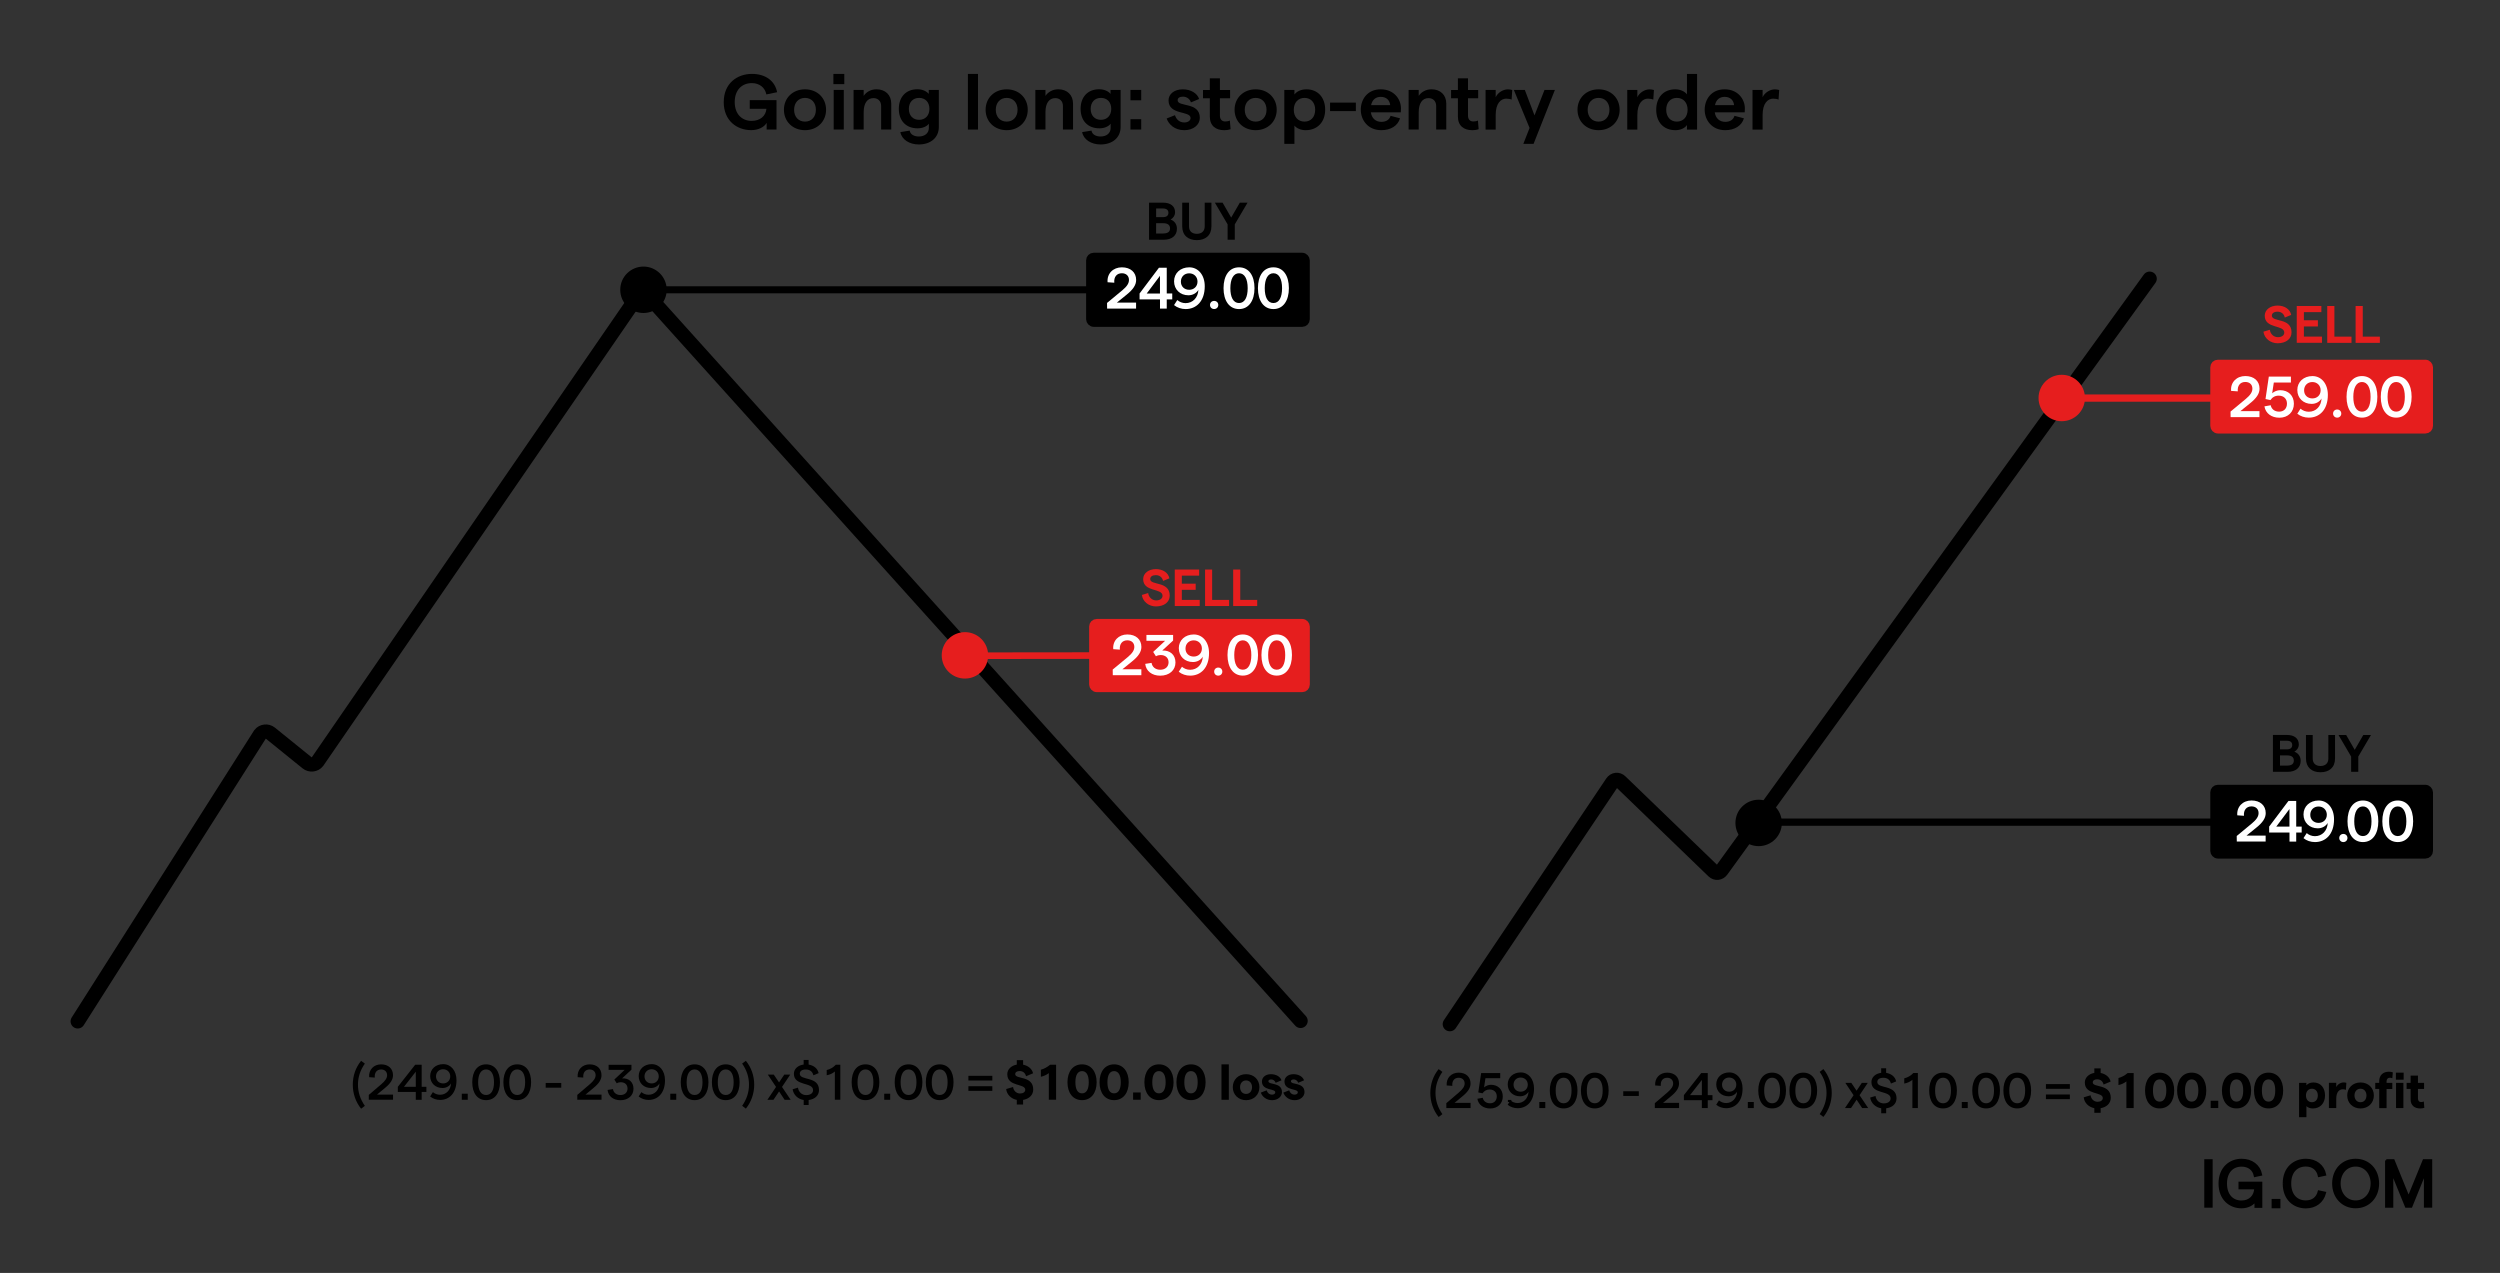 <?xml version="1.0" encoding="UTF-8"?>
<svg id="IG_LOGO" xmlns="http://www.w3.org/2000/svg" viewBox="0 0 700 356.42">
  <rect x="0" y="0" width="700" height="356.42" fill="#333333" stroke="none"/>
  <defs>
    <style>
      .cls-1, .cls-2 {
        fill: none;
      }

      .cls-3, .cls-4 {
        stroke-width: 2.26px;
      }

      .cls-3, .cls-5, .cls-2 {
        stroke: #000;
      }

      .cls-4, .cls-6 {
        stroke: #e61e1e;
      }

      .cls-4, .cls-6, .cls-7 {
        fill: #e61e1e;
      }

      .cls-8 {
        isolation: isolate;
      }

      .cls-6 {
        stroke-width: .75px;
      }

      .cls-5 {
        stroke-miterlimit: 10;
        stroke-width: .7px;
      }

      .cls-9 {
        fill: #fff;
      }

      .cls-2 {
        stroke-linecap: round;
        stroke-width: 4px;
      }
    </style>
  </defs>
  <g>
    <rect class="cls-5" x="617.55" y="324.93" width="1.64" height="12.87"/>
    <path class="cls-5" d="M621.54,331.38c0-4.39,2.96-6.58,6.11-6.58,2.81,0,4.89,1.58,5.4,4.07l-1.64.35c-.35-1.82-1.77-2.91-3.78-2.91-2.57,0-4.42,1.82-4.42,5.09s1.85,5.09,4.4,5.09c2.37,0,3.88-1.57,3.93-3.82h-4.41v-1.46h5.97v6.64h-1.5v-2.01c-.57,1.31-2.21,2.14-3.99,2.14-3.13,0-6.07-2.19-6.07-6.59"/>
    <rect class="cls-5" x="636.4" y="336.05" width="1.77" height="1.92"/>
    <path class="cls-5" d="M639.51,331.38c0-4.43,2.98-6.58,6.14-6.58,2.76,0,4.81,1.58,5.33,4.07l-1.64.35c-.4-1.85-1.75-2.94-3.73-2.94-2.57,0-4.42,1.8-4.42,5.09s1.85,5.09,4.42,5.09c1.96,0,3.25-1.03,3.7-2.8l1.64.35c-.63,2.43-2.6,3.99-5.32,3.99-3.18,0-6.12-2.16-6.12-6.6"/>
    <path class="cls-5" d="M653.35,331.38c0-3.83,2.62-6.58,6.23-6.58s6.22,2.76,6.22,6.58-2.62,6.59-6.22,6.59-6.23-2.76-6.23-6.59M664.13,331.38c0-2.94-1.91-5.09-4.55-5.09s-4.55,2.16-4.55,5.09,1.91,5.09,4.54,5.09,4.55-2.14,4.55-5.09"/>
    <polygon class="cls-5" points="668.16 324.92 670.15 324.92 674.41 335.39 678.68 324.92 680.67 324.92 680.67 337.8 679.04 337.8 679.04 328.11 675.11 337.81 673.73 337.81 669.77 328.11 669.77 337.81 668.17 337.81 668.17 324.92 668.16 324.92"/>
  </g>
  <rect x="422.21" y="307.98" width=".96" height=".58"/>
  <path class="cls-2" d="M601.9,78.04l-119.86,165.66c-.58.8-1.59.91-2.27.25l-26.06-25.15c-.7-.68-1.74-.55-2.31.3l-45.45,67.66"/>
  <g>
    <path d="M492.42,236.92c3.59,0,6.5-2.91,6.5-6.5s-2.91-6.5-6.5-6.5-6.5,2.91-6.5,6.5,2.91,6.5,6.5,6.5Z"/>
    <path d="M661.14,229.19h-169.22v2.03h169.22v-2.03Z"/>
    <g>
      <rect class="cls-3" x="620.01" y="220.87" width="60.1" height="18.4" rx=".99" ry=".99"/>
      <g class="cls-8">
        <rect class="cls-1" x="625.67" y="221.84" width="51.15" height="13.94"/>
        <path class="cls-9" d="M626.29,234.07l4.26-3.53c1.28-1.07,1.85-1.93,1.85-2.88,0-1.14-.78-1.87-1.98-1.87-1.43,0-2.26,1.04-2.11,2.63l-1.87-.13c-.21-2.4,1.54-4.16,3.98-4.16s3.98,1.41,3.98,3.53c0,1.37-.81,2.65-2.7,4.14l-2.67,2.16h5.35v1.67h-8.08l-.02-1.58Z"/>
        <path class="cls-9" d="M641.05,233.1h-5.69v-1.66l5.4-7.17h2.18v7.17h1.53v1.66h-1.53v2.55h-1.88v-2.55ZM641.05,231.44v-4.92l-3.69,4.92h3.69Z"/>
        <path class="cls-9" d="M644.98,228.04c0-2.28,1.77-3.9,4.24-3.9s4.31,2.11,4.31,5.27c0,4.21-2.37,6.37-5.33,6.37-1.19,0-2.34-.37-3.23-1.1l.91-1.41c.62.54,1.43.86,2.31.86,2.01,0,3.48-1.54,3.57-3.71-.54.93-1.59,1.51-2.78,1.51-2.32,0-4-1.62-4-3.88ZM646.88,228.13c-.02,1.33.96,2.28,2.31,2.28s2.32-.94,2.32-2.28-.98-2.31-2.32-2.31-2.31.96-2.31,2.31Z"/>
        <path class="cls-9" d="M654.99,234.64c0-.65.49-1.14,1.15-1.14s1.15.49,1.15,1.14-.49,1.14-1.15,1.14-1.15-.49-1.15-1.14Z"/>
        <path class="cls-9" d="M657.3,229.96c0-3.49,1.58-5.82,4.32-5.82s4.31,2.32,4.31,5.82-1.59,5.82-4.31,5.82-4.32-2.32-4.32-5.82ZM664.02,229.96c0-2.54-.85-4.16-2.41-4.16s-2.42,1.62-2.42,4.16.83,4.14,2.42,4.14,2.41-1.61,2.41-4.14Z"/>
        <path class="cls-9" d="M667.05,229.96c0-3.49,1.58-5.82,4.32-5.82s4.31,2.32,4.31,5.82-1.59,5.82-4.31,5.82-4.32-2.32-4.32-5.82ZM673.78,229.96c0-2.54-.85-4.16-2.41-4.16s-2.42,1.62-2.42,4.16.83,4.14,2.42,4.14,2.41-1.61,2.41-4.14Z"/>
      </g>
      <g class="cls-8">
        <rect class="cls-1" x="635.45" y="203.58" width="29.22" height="13"/>
        <path d="M636.42,205.79h4.01c1.9,0,3.24.94,3.24,2.65,0,.97-.62,1.71-1.25,2.03.97.37,1.77,1.19,1.77,2.57,0,1.93-1.45,3.07-3.61,3.07h-4.16v-10.32ZM640.3,209.82c1.02,0,1.52-.44,1.52-1.21s-.5-1.21-1.55-1.21h-1.87v2.42h1.9ZM640.37,214.37c1.3,0,1.9-.49,1.9-1.42s-.6-1.44-1.9-1.44h-1.97v2.86h1.97Z"/>
        <path d="M645.67,212.37v-6.57h1.89v6.59c0,1.4.9,2.09,2.18,2.09s2.2-.69,2.2-2.09v-6.59h1.87v6.57c0,2.54-1.65,3.86-4.07,3.86s-4.07-1.33-4.07-3.86Z"/>
        <path d="M658.32,211.84l-3.54-6.04h2.15l2.39,4.16,2.4-4.16h2.15l-3.55,6.04v4.27h-2v-4.27Z"/>
      </g>
    </g>
  </g>
  <g>
    <path class="cls-7" d="M630.91,110.45h-58.09v2.03h58.09v-2.03Z"/>
    <g>
      <path class="cls-7" d="M577.29,117.94c3.59,0,6.5-2.91,6.5-6.5s-2.91-6.5-6.5-6.5-6.5,2.91-6.5,6.5,2.91,6.5,6.5,6.5Z"/>
      <rect class="cls-4" x="620.01" y="101.85" width="60.1" height="18.4" rx=".99" ry=".99"/>
      <g class="cls-8">
        <rect class="cls-1" x="623.94" y="102.99" width="54.51" height="14.36"/>
        <path class="cls-9" d="M624.56,115.23l4.26-3.53c1.28-1.07,1.85-1.93,1.85-2.88,0-1.14-.78-1.87-1.98-1.87-1.43,0-2.26,1.04-2.11,2.63l-1.87-.13c-.21-2.4,1.54-4.16,3.98-4.16s3.98,1.41,3.98,3.53c0,1.37-.81,2.65-2.7,4.14l-2.67,2.16h5.35v1.67h-8.08l-.02-1.58Z"/>
        <path class="cls-9" d="M634.05,113.78l1.75-.31c.21,1.09,1.11,1.79,2.36,1.79,1.33,0,2.19-.89,2.19-2.24s-.89-2.24-2.34-2.24c-.97,0-1.75.44-2.29,1.24l-1.38-.29.93-6.29h6.19v1.66h-4.79l-.46,3.01c.55-.5,1.43-.86,2.23-.86,2.29,0,3.85,1.51,3.85,3.79s-1.61,3.92-4.06,3.92c-2.23,0-3.87-1.24-4.18-3.15Z"/>
        <path class="cls-9" d="M643.25,109.2c0-2.27,1.77-3.9,4.24-3.9s4.31,2.11,4.31,5.27c0,4.21-2.37,6.37-5.33,6.37-1.19,0-2.34-.37-3.23-1.1l.91-1.41c.62.54,1.43.86,2.31.86,2.01,0,3.48-1.54,3.57-3.71-.54.93-1.59,1.51-2.78,1.51-2.32,0-4-1.62-4-3.88ZM645.15,109.28c-.02,1.33.96,2.28,2.31,2.28s2.32-.94,2.32-2.28-.98-2.31-2.32-2.31-2.31.96-2.31,2.31Z"/>
        <path class="cls-9" d="M653.26,115.8c0-.65.49-1.14,1.15-1.14s1.15.49,1.15,1.14-.49,1.14-1.15,1.14-1.15-.49-1.15-1.14Z"/>
        <path class="cls-9" d="M657.03,111.12c0-3.49,1.58-5.82,4.32-5.82s4.31,2.32,4.31,5.82-1.59,5.82-4.31,5.82-4.32-2.32-4.32-5.82ZM663.76,111.12c0-2.54-.85-4.16-2.41-4.16s-2.42,1.62-2.42,4.16.83,4.14,2.42,4.14,2.41-1.61,2.41-4.14Z"/>
        <path class="cls-9" d="M666.62,111.12c0-3.49,1.58-5.82,4.32-5.82s4.31,2.32,4.31,5.82-1.59,5.82-4.31,5.82-4.32-2.32-4.32-5.82ZM673.35,111.12c0-2.54-.85-4.16-2.41-4.16s-2.42,1.62-2.42,4.16.83,4.14,2.42,4.14,2.41-1.61,2.41-4.14Z"/>
      </g>
      <g class="cls-8">
        <rect class="cls-1" x="633.39" y="83.46" width="33.35" height="12.8"/>
        <path class="cls-7" d="M633.77,92.87l1.78-.54c.16,1.24,1.12,2.08,2.27,2.08,1.08,0,1.78-.52,1.78-1.3,0-2.23-5.47-.97-5.47-4.72,0-1.65,1.55-2.83,3.58-2.83s3.51,1.05,3.83,2.61l-1.8.74c-.21-1-.96-1.64-2.03-1.64-.99,0-1.59.43-1.59,1.12,0,1.87,5.51.49,5.51,4.67,0,1.83-1.56,3.05-3.89,3.05-2.03,0-3.73-1.37-3.98-3.24Z"/>
        <path class="cls-7" d="M643.08,85.68h6.9v1.72h-4.89v2.27h3.92v1.74h-3.92v2.84h5.06v1.74h-7.06v-10.32Z"/>
        <path class="cls-7" d="M651.63,85.68h2v8.58h4.79v1.74h-6.79v-10.32Z"/>
        <path class="cls-7" d="M659.57,85.68h2v8.58h4.79v1.74h-6.79v-10.32Z"/>
      </g>
    </g>
  </g>
  <g>
    <rect class="cls-1" x="400.11" y="298.36" width="280" height="12.55"/>
    <path d="M400.49,306.03c0-2.48.81-4.83,2.33-6.68l1.05.78c-1.29,1.84-1.93,3.8-1.93,5.9s.64,4.08,1.93,5.93l-1.05.8c-1.51-1.88-2.33-4.23-2.33-6.72Z"/>
    <path d="M404.96,308.9l3.56-3.04c1.09-.94,1.58-1.7,1.58-2.48,0-.98-.66-1.61-1.68-1.61-1.21,0-1.91.9-1.77,2.27l-1.58-.11c-.17-2.07,1.29-3.59,3.35-3.59s3.33,1.22,3.33,3.04c0,1.21-.69,2.3-2.25,3.57l-2.24,1.86h4.5v1.44h-6.79v-1.36Z"/>
    <path d="M413.67,307.65l1.5-.27c.18.94.97,1.54,2.04,1.54,1.15,0,1.89-.77,1.89-1.93s-.77-1.93-2.02-1.93c-.84,0-1.51.38-1.97,1.07l-1.19-.25.8-5.42h5.34v1.43h-4.13l-.39,2.59c.48-.43,1.22-.74,1.92-.74,1.98,0,3.32,1.3,3.32,3.26s-1.39,3.38-3.52,3.38c-1.9,0-3.32-1.06-3.59-2.72Z"/>
    <path d="M422.16,303.63c0-1.96,1.53-3.35,3.66-3.35s3.71,1.81,3.71,4.52c0,3.64-2.06,5.5-4.59,5.5-1.02,0-2.03-.34-2.79-.97l.77-1.22c.53.46,1.25.74,2,.74,1.72,0,2.98-1.33,3.07-3.18-.45.8-1.36,1.29-2.38,1.29-2.02,0-3.45-1.4-3.45-3.35ZM423.79,303.7c0,1.15.83,1.98,1.99,1.98s2-.83,2-1.98-.84-1.99-2-1.99-1.98.84-1.99,1.99Z"/>
    <path d="M432.68,308.56v1.7h-1.67v-1.7h1.67Z"/>
    <path d="M433.94,305.35c0-3.01,1.4-5.01,3.88-5.01s3.88,2,3.88,5.01-1.41,5.01-3.88,5.01-3.88-2-3.88-5.01ZM440.03,305.35c0-2.21-.77-3.59-2.21-3.59s-2.23,1.37-2.23,3.59.77,3.57,2.23,3.57,2.21-1.36,2.21-3.57Z"/>
    <path d="M442.66,305.35c0-3.01,1.4-5.01,3.88-5.01s3.88,2,3.88,5.01-1.41,5.01-3.88,5.01-3.88-2-3.88-5.01ZM448.75,305.35c0-2.21-.77-3.59-2.21-3.59s-2.23,1.37-2.23,3.59.77,3.57,2.23,3.57,2.21-1.36,2.21-3.57Z"/>
    <path d="M454.51,305.55h4.36v1.32h-4.36v-1.32Z"/>
    <path d="M463.34,308.9l3.56-3.04c1.09-.94,1.58-1.7,1.58-2.48,0-.98-.66-1.61-1.68-1.61-1.21,0-1.91.9-1.77,2.27l-1.58-.11c-.17-2.07,1.29-3.59,3.35-3.59s3.33,1.22,3.33,3.04c0,1.21-.69,2.3-2.25,3.57l-2.24,1.86h4.5v1.44h-6.79v-1.36Z"/>
    <path d="M476.52,308.06h-5.03v-1.43l4.86-6.18h1.82v6.18h1.32v1.43h-1.32v2.2h-1.65v-2.2ZM476.52,306.63v-4.24l-3.31,4.24h3.31Z"/>
    <path d="M480.55,303.63c0-1.96,1.53-3.35,3.66-3.35s3.71,1.81,3.71,4.52c0,3.64-2.06,5.5-4.59,5.5-1.02,0-2.03-.34-2.79-.97l.77-1.22c.53.46,1.25.74,2,.74,1.72,0,2.98-1.33,3.07-3.18-.45.8-1.36,1.29-2.38,1.29-2.02,0-3.45-1.4-3.45-3.35ZM482.17,303.7c0,1.15.83,1.98,1.99,1.98s2-.83,2-1.98-.84-1.99-2-1.99-1.98.84-1.99,1.99Z"/>
    <path d="M491.06,308.56v1.7h-1.67v-1.7h1.67Z"/>
    <path d="M492.32,305.35c0-3.01,1.4-5.01,3.88-5.01s3.88,2,3.88,5.01-1.41,5.01-3.88,5.01-3.88-2-3.88-5.01ZM498.41,305.35c0-2.21-.77-3.59-2.21-3.59s-2.23,1.37-2.23,3.59.77,3.57,2.23,3.57,2.21-1.36,2.21-3.57Z"/>
    <path d="M501.04,305.35c0-3.01,1.4-5.01,3.88-5.01s3.88,2,3.88,5.01-1.41,5.01-3.88,5.01-3.88-2-3.88-5.01ZM507.14,305.35c0-2.21-.77-3.59-2.21-3.59s-2.23,1.37-2.23,3.59.77,3.57,2.23,3.57,2.21-1.36,2.21-3.57Z"/>
    <path d="M509.51,311.95c1.27-1.85,1.92-3.8,1.92-5.93s-.64-4.06-1.92-5.9l1.04-.78c1.51,1.85,2.34,4.2,2.34,6.68s-.83,4.85-2.34,6.72l-1.04-.8Z"/>
    <path d="M521.4,310.26l-1.55-2.34-1.57,2.34h-1.7l2.42-3.6-2.31-3.46h1.67l1.48,2.2,1.47-2.2h1.67l-2.31,3.46,2.42,3.6h-1.7Z"/>
    <path d="M528.13,310.33v1.39h-1.39v-1.4c-1.6-.25-2.84-1.41-3.1-3l1.5-.46c.17,1.26,1.13,2.09,2.31,2.09s1.92-.55,1.92-1.39c0-2.33-5.37-1.05-5.37-4.58,0-1.37,1.13-2.38,2.73-2.59v-1.28h1.39v1.29c1.47.24,2.56,1.13,2.8,2.4l-1.47.6c-.2-1-.97-1.62-2.09-1.62s-1.71.45-1.71,1.2c0,1.98,5.38.6,5.38,4.55,0,1.51-1.13,2.58-2.91,2.8Z"/>
    <path d="M535.47,302.34c-.67.57-1.39.88-2.28,1.06v-1.47c.94-.21,1.85-.73,2.55-1.49h1.26v9.81h-1.53v-7.91Z"/>
    <path d="M540.17,305.35c0-3.01,1.4-5.01,3.88-5.01s3.88,2,3.88,5.01-1.41,5.01-3.88,5.01-3.88-2-3.88-5.01ZM546.27,305.35c0-2.21-.77-3.59-2.21-3.59s-2.23,1.37-2.23,3.59.77,3.57,2.23,3.57,2.21-1.36,2.21-3.57Z"/>
    <path d="M550.97,308.56v1.7h-1.67v-1.7h1.67Z"/>
    <path d="M552.23,305.35c0-3.01,1.4-5.01,3.88-5.01s3.88,2,3.88,5.01-1.41,5.01-3.88,5.01-3.88-2-3.88-5.01ZM558.32,305.35c0-2.21-.77-3.59-2.21-3.59s-2.23,1.37-2.23,3.59.77,3.57,2.23,3.57,2.21-1.36,2.21-3.57Z"/>
    <path d="M560.95,305.35c0-3.01,1.4-5.01,3.88-5.01s3.88,2,3.88,5.01-1.41,5.01-3.88,5.01-3.88-2-3.88-5.01ZM567.04,305.35c0-2.21-.77-3.59-2.21-3.59s-2.23,1.37-2.23,3.59.77,3.57,2.23,3.57,2.21-1.36,2.21-3.57Z"/>
    <path d="M572.86,303.55h6.7v1.32h-6.7v-1.32ZM572.86,306.46h6.7v1.3h-6.7v-1.3Z"/>
    <path d="M588.18,310.3v1.29h-1.77v-1.3c-1.58-.31-2.82-1.5-2.97-3.04l1.93-.57c.13,1.09.98,1.82,1.95,1.82.88,0,1.46-.42,1.46-1.04,0-1.85-5.03-.76-5.03-4.36,0-1.39,1.13-2.42,2.66-2.69v-1.25h1.77v1.27c1.43.28,2.51,1.18,2.79,2.41l-1.97.83c-.2-.88-.85-1.46-1.78-1.46-.77,0-1.25.32-1.25.87,0,1.55,5.04.31,5.04,4.31,0,1.51-1.11,2.61-2.83,2.9Z"/>
    <path d="M595.38,302.81c-.67.49-1.37.84-2.21,1.01v-1.98c.88-.21,1.85-.76,2.58-1.39h1.68v9.81h-2.04v-7.45Z"/>
    <path d="M600.61,305.35c0-3.03,1.57-5.01,4.08-5.01s4.09,1.99,4.09,5.01-1.57,5.01-4.09,5.01-4.08-1.99-4.08-5.01ZM606.57,305.35c0-1.99-.66-3.12-1.88-3.12s-1.86,1.13-1.86,3.12.64,3.11,1.86,3.11,1.88-1.12,1.88-3.11Z"/>
    <path d="M609.59,305.35c0-3.03,1.57-5.01,4.08-5.01s4.09,1.99,4.09,5.01-1.57,5.01-4.09,5.01-4.08-1.99-4.08-5.01ZM615.54,305.35c0-1.99-.66-3.12-1.88-3.12s-1.86,1.13-1.86,3.12.64,3.11,1.86,3.11,1.88-1.12,1.88-3.11Z"/>
    <path d="M621.11,308.21v2.04h-2.12v-2.04h2.12Z"/>
    <path d="M622.14,305.35c0-3.03,1.57-5.01,4.08-5.01s4.09,1.99,4.09,5.01-1.57,5.01-4.09,5.01-4.08-1.99-4.08-5.01ZM628.1,305.35c0-1.99-.66-3.12-1.88-3.12s-1.86,1.13-1.86,3.12.64,3.11,1.86,3.11,1.88-1.12,1.88-3.11Z"/>
    <path d="M631.12,305.35c0-3.03,1.57-5.01,4.08-5.01s4.09,1.99,4.09,5.01-1.57,5.01-4.09,5.01-4.08-1.99-4.08-5.01ZM637.07,305.35c0-1.99-.66-3.12-1.88-3.12s-1.86,1.13-1.86,3.12.64,3.11,1.86,3.11,1.88-1.12,1.88-3.11Z"/>
    <path d="M643.73,303.2h2.06v.7c.39-.49,1.08-.81,1.98-.81,1.96,0,3.24,1.43,3.24,3.64s-1.39,3.64-3.4,3.64c-.77,0-1.43-.24-1.81-.66v3.1h-2.06v-9.61ZM648.99,306.73c0-1.13-.66-1.89-1.65-1.89s-1.67.76-1.67,1.89.67,1.89,1.67,1.89,1.65-.76,1.65-1.89Z"/>
    <path d="M655.96,305c-.92,0-1.81.7-1.81,2.7v2.55h-2.06v-7.06h2.06v1.22c.32-.76,1.23-1.33,2.07-1.33.24,0,.56.04.76.11l-.13,1.97c-.24-.11-.57-.17-.9-.17Z"/>
    <path d="M657.22,306.73c0-2.1,1.54-3.64,3.73-3.64s3.73,1.54,3.73,3.64-1.57,3.64-3.73,3.64-3.73-1.54-3.73-3.64ZM662.61,306.73c0-1.12-.67-1.89-1.67-1.89s-1.68.77-1.68,1.89.67,1.89,1.68,1.89,1.67-.77,1.67-1.89Z"/>
    <path d="M666.18,304.91h-1.11v-1.71h1.11v-.49c0-1.7,1.15-2.63,2.69-2.63.41,0,.78.06,1.12.18l-.14,1.65c-.25-.1-.48-.15-.7-.15-.56,0-.91.38-.91,1v.45h1.61v1.71h-1.61v5.35h-2.06v-5.35Z"/>
    <path d="M673.02,300.34v1.97h-2.17v-1.97h2.17ZM670.89,303.2h2.06v7.06h-2.06v-7.06Z"/>
    <path d="M677.66,310.37c-1.53,0-2.69-.81-2.69-2.52v-2.94h-1.12v-1.71h1.12v-2.04h2.06v2.04h1.71v1.71h-1.71v2.67c0,.63.34,1,.84,1,.25,0,.56-.04.8-.17l.14,1.78c-.34.11-.73.18-1.15.18Z"/>
  </g>
  <g>
    <path d="M340.23,80.16h-160v1.97h160v-1.97Z"/>
    <path d="M186.67,81.14c0,3.69-3.01,6.5-6.5,6.5s-6.5-2.81-6.5-6.5,3.01-6.5,6.5-6.5,6.5,2.81,6.5,6.5Z"/>
    <g>
      <rect class="cls-3" x="305.24" y="71.9" width="60.37" height="18.49" rx=".99" ry=".99"/>
      <g class="cls-8">
        <rect class="cls-1" x="309.35" y="72.53" width="53.28" height="14"/>
        <path class="cls-9" d="M309.97,84.82l4.28-3.54c1.29-1.08,1.86-1.94,1.86-2.89,0-1.14-.78-1.88-1.99-1.88-1.44,0-2.27,1.04-2.12,2.65l-1.88-.13c-.21-2.42,1.55-4.18,4-4.18s4,1.42,4,3.54c0,1.37-.82,2.66-2.71,4.16l-2.68,2.17h5.37v1.68h-8.11l-.02-1.58Z"/>
        <path class="cls-9" d="M324.79,83.84h-5.71v-1.67l5.42-7.2h2.19v7.2h1.54v1.67h-1.54v2.56h-1.89v-2.56ZM324.79,82.18v-4.95l-3.71,4.95h3.71Z"/>
        <path class="cls-9" d="M328.74,78.77c0-2.29,1.78-3.92,4.26-3.92s4.33,2.12,4.33,5.29c0,4.23-2.38,6.4-5.35,6.4-1.19,0-2.35-.38-3.25-1.11l.91-1.42c.62.54,1.44.87,2.32.87,2.02,0,3.49-1.55,3.59-3.72-.54.93-1.6,1.52-2.79,1.52-2.33,0-4.02-1.63-4.02-3.9ZM330.65,78.85c-.02,1.34.96,2.29,2.32,2.29s2.33-.95,2.33-2.29-.98-2.32-2.33-2.32-2.32.96-2.32,2.32Z"/>
        <path class="cls-9" d="M338.8,85.39c0-.65.49-1.14,1.16-1.14s1.16.49,1.16,1.14-.49,1.14-1.16,1.14-1.16-.49-1.16-1.14Z"/>
        <path class="cls-9" d="M342.59,80.69c0-3.51,1.58-5.84,4.34-5.84s4.33,2.33,4.33,5.84-1.6,5.85-4.33,5.85-4.34-2.33-4.34-5.85ZM349.35,80.69c0-2.55-.85-4.18-2.42-4.18s-2.43,1.63-2.43,4.18.83,4.16,2.43,4.16,2.42-1.62,2.42-4.16Z"/>
        <path class="cls-9" d="M352.22,80.69c0-3.51,1.58-5.84,4.34-5.84s4.33,2.33,4.33,5.84-1.6,5.85-4.33,5.85-4.34-2.33-4.34-5.85ZM358.98,80.69c0-2.55-.85-4.18-2.42-4.18s-2.43,1.63-2.43,4.18.83,4.16,2.43,4.16,2.42-1.62,2.42-4.16Z"/>
      </g>
      <g class="cls-8">
        <rect class="cls-1" x="320.75" y="54.53" width="29.35" height="13.06"/>
        <path d="M321.73,56.75h4.03c1.91,0,3.26.95,3.26,2.67,0,.98-.62,1.72-1.26,2.04.98.37,1.78,1.2,1.78,2.58,0,1.94-1.45,3.08-3.63,3.08h-4.18v-10.37ZM325.63,60.8c1.02,0,1.53-.45,1.53-1.21s-.5-1.22-1.56-1.22h-1.88v2.43h1.91ZM325.7,65.37c1.3,0,1.91-.49,1.91-1.42s-.61-1.45-1.91-1.45h-1.99v2.88h1.99Z"/>
        <path d="M331.02,63.36v-6.61h1.9v6.62c0,1.41.9,2.1,2.19,2.1s2.21-.7,2.21-2.1v-6.62h1.88v6.61c0,2.55-1.66,3.88-4.09,3.88s-4.09-1.33-4.09-3.88Z"/>
        <path d="M343.73,62.82l-3.56-6.07h2.16l2.4,4.18,2.42-4.18h2.16l-3.57,6.07v4.3h-2.01v-4.3Z"/>
      </g>
    </g>
  </g>
  <g>
    <path d="M98.78,303.71c0-2.48.81-4.83,2.33-6.68l1.05.78c-1.29,1.84-1.93,3.8-1.93,5.9s.64,4.08,1.93,5.93l-1.05.8c-1.51-1.88-2.33-4.23-2.33-6.72Z"/>
    <path d="M103.25,306.58l3.56-3.04c1.09-.94,1.58-1.7,1.58-2.48,0-.98-.66-1.61-1.68-1.61-1.21,0-1.91.9-1.77,2.27l-1.58-.11c-.17-2.07,1.29-3.59,3.35-3.59s3.33,1.22,3.33,3.04c0,1.21-.69,2.3-2.25,3.57l-2.24,1.86h4.5v1.44h-6.79v-1.36Z"/>
    <path d="M116.42,305.74h-5.03v-1.43l4.86-6.18h1.82v6.18h1.32v1.43h-1.32v2.2h-1.65v-2.2ZM116.42,304.31v-4.24l-3.31,4.24h3.31Z"/>
    <path d="M120.45,301.31c0-1.96,1.53-3.35,3.66-3.35s3.71,1.81,3.71,4.52c0,3.64-2.06,5.5-4.59,5.5-1.02,0-2.03-.34-2.79-.97l.77-1.22c.53.46,1.25.74,2,.74,1.72,0,2.98-1.33,3.07-3.18-.45.8-1.36,1.29-2.38,1.29-2.02,0-3.45-1.4-3.45-3.35ZM122.08,301.38c0,1.15.83,1.98,1.99,1.98s2-.83,2-1.98-.84-1.99-2-1.99-1.98.84-1.99,1.99Z"/>
    <path d="M130.97,306.24v1.7h-1.67v-1.7h1.67Z"/>
    <path d="M132.23,303.03c0-3.01,1.4-5.01,3.88-5.01s3.88,2,3.88,5.01-1.41,5.01-3.88,5.01-3.88-2-3.88-5.01ZM138.32,303.03c0-2.21-.77-3.59-2.21-3.59s-2.23,1.37-2.23,3.59.77,3.57,2.23,3.57,2.21-1.36,2.21-3.57Z"/>
    <path d="M140.95,303.03c0-3.01,1.4-5.01,3.88-5.01s3.88,2,3.88,5.01-1.41,5.01-3.88,5.01-3.88-2-3.88-5.01ZM147.04,303.03c0-2.21-.77-3.59-2.21-3.59s-2.23,1.37-2.23,3.59.77,3.57,2.23,3.57,2.21-1.36,2.21-3.57Z"/>
    <path d="M152.79,303.23h4.36v1.32h-4.36v-1.32Z"/>
    <path d="M161.63,306.58l3.56-3.04c1.09-.94,1.58-1.7,1.58-2.48,0-.98-.66-1.61-1.68-1.61-1.21,0-1.91.9-1.77,2.27l-1.58-.11c-.17-2.07,1.29-3.59,3.35-3.59s3.33,1.22,3.33,3.04c0,1.21-.69,2.3-2.25,3.57l-2.24,1.86h4.5v1.44h-6.79v-1.36Z"/>
    <path d="M170.12,305.18l1.51-.24c.14,1.01.97,1.67,2.09,1.67,1.19,0,1.99-.71,1.99-1.81s-.74-1.78-1.93-1.78c-.35,0-.77.1-1.09.31l-.67-1.06,2.87-2.7h-4.48v-1.43h6.4v1.36l-2.62,2.44c1.88-.11,3.19,1.04,3.19,2.91s-1.46,3.21-3.66,3.21c-1.99,0-3.42-1.13-3.6-2.87Z"/>
    <path d="M178.83,301.31c0-1.96,1.53-3.35,3.66-3.35s3.71,1.81,3.71,4.52c0,3.64-2.06,5.5-4.59,5.5-1.02,0-2.03-.34-2.79-.97l.77-1.22c.53.46,1.25.74,2,.74,1.72,0,2.98-1.33,3.07-3.18-.45.8-1.36,1.29-2.38,1.29-2.02,0-3.45-1.4-3.45-3.35ZM180.46,301.38c0,1.15.83,1.98,1.99,1.98s2-.83,2-1.98-.84-1.99-2-1.99-1.98.84-1.99,1.99Z"/>
    <path d="M189.35,306.24v1.7h-1.67v-1.7h1.67Z"/>
    <path d="M190.61,303.03c0-3.01,1.4-5.01,3.88-5.01s3.88,2,3.88,5.01-1.41,5.01-3.88,5.01-3.88-2-3.88-5.01ZM196.7,303.03c0-2.21-.77-3.59-2.21-3.59s-2.23,1.37-2.23,3.59.77,3.57,2.23,3.57,2.21-1.36,2.21-3.57Z"/>
    <path d="M199.33,303.03c0-3.01,1.4-5.01,3.88-5.01s3.88,2,3.88,5.01-1.41,5.01-3.88,5.01-3.88-2-3.88-5.01ZM205.42,303.03c0-2.21-.77-3.59-2.21-3.59s-2.23,1.37-2.23,3.59.77,3.57,2.23,3.57,2.21-1.36,2.21-3.57Z"/>
    <path d="M207.8,309.63c1.27-1.85,1.92-3.8,1.92-5.93s-.64-4.06-1.92-5.9l1.04-.78c1.51,1.85,2.34,4.2,2.34,6.68s-.83,4.85-2.34,6.72l-1.04-.8Z"/>
    <path d="M219.69,307.94l-1.55-2.34-1.57,2.34h-1.7l2.42-3.6-2.31-3.46h1.67l1.48,2.2,1.47-2.2h1.67l-2.31,3.46,2.42,3.6h-1.7Z"/>
    <path d="M226.42,308.01v1.39h-1.39v-1.4c-1.6-.25-2.84-1.41-3.1-3l1.5-.46c.17,1.26,1.13,2.09,2.31,2.09s1.92-.55,1.92-1.39c0-2.33-5.37-1.05-5.37-4.58,0-1.37,1.13-2.38,2.73-2.59v-1.28h1.39v1.29c1.47.24,2.56,1.13,2.8,2.4l-1.47.6c-.2-1-.97-1.62-2.09-1.62s-1.71.45-1.71,1.2c0,1.98,5.38.6,5.38,4.55,0,1.51-1.13,2.58-2.91,2.8Z"/>
    <path d="M233.76,300.02c-.67.57-1.39.88-2.28,1.06v-1.47c.94-.21,1.85-.73,2.55-1.49h1.26v9.81h-1.53v-7.91Z"/>
    <path d="M238.46,303.03c0-3.01,1.4-5.01,3.88-5.01s3.88,2,3.88,5.01-1.41,5.01-3.88,5.01-3.88-2-3.88-5.01ZM244.55,303.03c0-2.21-.77-3.59-2.21-3.59s-2.23,1.37-2.23,3.59.77,3.57,2.23,3.57,2.21-1.36,2.21-3.57Z"/>
    <path d="M249.25,306.24v1.7h-1.67v-1.7h1.67Z"/>
    <path d="M250.51,303.03c0-3.01,1.4-5.01,3.88-5.01s3.88,2,3.88,5.01-1.41,5.01-3.88,5.01-3.88-2-3.88-5.01ZM256.61,303.03c0-2.21-.77-3.59-2.21-3.59s-2.23,1.37-2.23,3.59.77,3.57,2.23,3.57,2.21-1.36,2.21-3.57Z"/>
    <path d="M259.23,303.03c0-3.01,1.4-5.01,3.88-5.01s3.88,2,3.88,5.01-1.41,5.01-3.88,5.01-3.88-2-3.88-5.01ZM265.33,303.03c0-2.21-.77-3.59-2.21-3.59s-2.23,1.37-2.23,3.59.77,3.57,2.23,3.57,2.21-1.36,2.21-3.57Z"/>
    <path d="M271.15,301.23h6.7v1.32h-6.7v-1.32ZM271.15,304.14h6.7v1.3h-6.7v-1.3Z"/>
    <path d="M286.47,307.98v1.29h-1.77v-1.3c-1.58-.31-2.82-1.5-2.97-3.04l1.93-.57c.13,1.09.98,1.82,1.95,1.82.88,0,1.46-.42,1.46-1.04,0-1.85-5.03-.76-5.03-4.36,0-1.39,1.13-2.42,2.66-2.69v-1.25h1.77v1.27c1.43.28,2.51,1.18,2.79,2.41l-1.97.83c-.2-.88-.85-1.46-1.78-1.46-.77,0-1.25.32-1.25.87,0,1.55,5.04.31,5.04,4.31,0,1.51-1.11,2.61-2.83,2.9Z"/>
    <path d="M293.66,300.48c-.67.49-1.37.84-2.21,1.01v-1.98c.88-.21,1.85-.76,2.58-1.39h1.68v9.81h-2.04v-7.45Z"/>
    <path d="M298.89,303.03c0-3.03,1.57-5.01,4.08-5.01s4.09,1.99,4.09,5.01-1.57,5.01-4.09,5.01-4.08-1.99-4.08-5.01ZM304.85,303.03c0-1.99-.66-3.12-1.88-3.12s-1.86,1.13-1.86,3.12.64,3.11,1.86,3.11,1.88-1.12,1.88-3.11Z"/>
    <path d="M307.87,303.03c0-3.03,1.57-5.01,4.08-5.01s4.09,1.99,4.09,5.01-1.57,5.01-4.09,5.01-4.08-1.99-4.08-5.01ZM313.82,303.03c0-1.99-.66-3.12-1.88-3.12s-1.86,1.13-1.86,3.12.64,3.11,1.86,3.11,1.88-1.12,1.88-3.11Z"/>
    <path d="M319.39,305.89v2.04h-2.12v-2.04h2.12Z"/>
    <path d="M320.43,303.03c0-3.03,1.57-5.01,4.08-5.01s4.09,1.99,4.09,5.01-1.57,5.01-4.09,5.01-4.08-1.99-4.08-5.01ZM326.38,303.03c0-1.99-.66-3.12-1.88-3.12s-1.86,1.13-1.86,3.12.64,3.11,1.86,3.11,1.88-1.12,1.88-3.11Z"/>
    <path d="M329.4,303.03c0-3.03,1.57-5.01,4.08-5.01s4.09,1.99,4.09,5.01-1.57,5.01-4.09,5.01-4.08-1.99-4.08-5.01ZM335.35,303.03c0-1.99-.66-3.12-1.88-3.12s-1.86,1.13-1.86,3.12.64,3.11,1.86,3.11,1.88-1.12,1.88-3.11Z"/>
    <path d="M342.01,298.02h2.06v9.92h-2.06v-9.92Z"/>
    <path d="M345.18,304.41c0-2.1,1.54-3.64,3.73-3.64s3.73,1.54,3.73,3.64-1.57,3.64-3.73,3.64-3.73-1.54-3.73-3.64ZM350.57,304.41c0-1.12-.67-1.89-1.67-1.89s-1.68.77-1.68,1.89.67,1.89,1.68,1.89,1.67-.77,1.67-1.89Z"/>
    <path d="M353.02,305.93l1.65-.64c.17.66.71,1.21,1.5,1.21.55,0,.91-.27.91-.66,0-1.11-3.74-.36-3.74-3.04,0-1.11.97-2.03,2.52-2.03,1.44,0,2.63.7,2.96,1.72l-1.65.69c-.18-.64-.76-.94-1.23-.94s-.79.2-.79.5c0,1.12,3.8.2,3.8,3.05,0,1.22-1.12,2.26-2.77,2.26s-2.79-1.05-3.15-2.12Z"/>
    <path d="M359.33,305.93l1.65-.64c.17.66.71,1.21,1.5,1.21.55,0,.91-.27.91-.66,0-1.11-3.74-.36-3.74-3.04,0-1.11.97-2.03,2.52-2.03,1.44,0,2.63.7,2.96,1.72l-1.65.69c-.18-.64-.76-.94-1.23-.94s-.79.2-.79.5c0,1.12,3.8.2,3.8,3.05,0,1.22-1.12,2.26-2.77,2.26s-2.79-1.05-3.15-2.12Z"/>
  </g>
  <g>
    <path d="M202.65,28.57c0-5.26,3.79-7.88,7.9-7.88,3.77,0,6.44,1.94,7.04,5.13l-3.01.62c-.38-1.94-1.95-3.17-4.06-3.17-2.8,0-4.8,1.94-4.8,5.3s2,5.28,4.75,5.28c2.38,0,3.97-1.39,4.13-3.39h-4.67v-2.42h7.49v8.23h-2.76v-1.87c-.7,1.25-2.42,2.04-4.33,2.04-3.99,0-7.69-2.62-7.69-7.88Z"/>
    <path d="M219.5,30.73c0-3.3,2.47-5.72,5.9-5.72s5.9,2.42,5.9,5.72-2.47,5.72-5.9,5.72-5.9-2.42-5.9-5.72ZM228.45,30.73c0-1.98-1.23-3.32-3.05-3.32s-3.05,1.34-3.05,3.32,1.21,3.32,3.05,3.32,3.05-1.34,3.05-3.32Z"/>
    <path d="M236.4,20.7v2.86h-3.05v-2.86h3.05ZM233.43,25.18h2.83v11.09h-2.83v-11.09Z"/>
    <path d="M239,25.18h2.83v1.67c.72-1.08,2-1.85,3.59-1.85,2.47,0,4.13,1.58,4.13,4.01v7.26h-2.83v-6.6c0-1.3-.83-2.2-2.15-2.2-1.73,0-2.74,1.45-2.74,3.94v4.86h-2.83v-11.09Z"/>
    <path d="M262.87,25.18v10.39c0,2.93-2.24,4.88-5.61,4.88-2.65,0-4.78-1.39-5.16-3.46l2.62-.42c.13,1.03,1.21,1.65,2.53,1.65,1.71,0,2.83-.95,2.83-2.38v-1.21c-.56.79-1.79,1.3-3.14,1.3-3.32,0-5.27-2.2-5.27-5.46s1.95-5.48,5.2-5.48c1.39,0,2.56.53,3.18,1.3v-1.12h2.8ZM260.24,30.49c0-1.87-1.14-3.08-2.89-3.08s-2.87,1.21-2.87,3.08,1.14,3.06,2.87,3.06,2.89-1.21,2.89-3.06Z"/>
    <path d="M271.01,20.7h2.83v15.58h-2.83v-15.58Z"/>
    <path d="M275.97,30.73c0-3.3,2.47-5.72,5.9-5.72s5.9,2.42,5.9,5.72-2.47,5.72-5.9,5.72-5.9-2.42-5.9-5.72ZM284.92,30.73c0-1.98-1.23-3.32-3.05-3.32s-3.05,1.34-3.05,3.32,1.21,3.32,3.05,3.32,3.05-1.34,3.05-3.32Z"/>
    <path d="M289.9,25.18h2.83v1.67c.72-1.08,2-1.85,3.59-1.85,2.47,0,4.13,1.58,4.13,4.01v7.26h-2.83v-6.6c0-1.3-.83-2.2-2.15-2.2-1.73,0-2.74,1.45-2.74,3.94v4.86h-2.83v-11.09Z"/>
    <path d="M313.77,25.18v10.39c0,2.93-2.24,4.88-5.61,4.88-2.65,0-4.78-1.39-5.16-3.46l2.62-.42c.13,1.03,1.21,1.65,2.53,1.65,1.71,0,2.83-.95,2.83-2.38v-1.21c-.56.79-1.79,1.3-3.14,1.3-3.32,0-5.27-2.2-5.27-5.46s1.95-5.48,5.2-5.48c1.39,0,2.56.53,3.18,1.3v-1.12h2.8ZM311.15,30.49c0-1.87-1.14-3.08-2.89-3.08s-2.87,1.21-2.87,3.08,1.14,3.06,2.87,3.06,2.89-1.21,2.89-3.06Z"/>
    <path d="M319.54,25.18v2.9h-3.01v-2.9h3.01ZM319.54,33.37v2.9h-3.01v-2.9h3.01Z"/>
    <path d="M326.68,33.17l2.31-.92c.34,1.12,1.21,2.04,2.62,2.04,1.05,0,1.75-.55,1.75-1.25,0-2.09-6.17-.73-6.17-4.93,0-1.74,1.55-3.1,4.01-3.1,2.2,0,4.06,1.1,4.55,2.71l-2.29.95c-.31-1.05-1.3-1.61-2.22-1.61s-1.5.37-1.5,1.01c0,1.96,6.21.4,6.21,4.93,0,1.91-1.75,3.45-4.35,3.45-2.74,0-4.37-1.65-4.94-3.28Z"/>
    <path d="M342.74,36.45c-2.29,0-3.99-1.21-3.99-3.81v-5.12h-1.91v-2.33h1.91v-3.26h2.83v3.26h2.85v2.33h-2.85v4.86c0,1.06.58,1.63,1.46,1.63.43,0,.92-.07,1.32-.26l.2,2.42c-.56.2-1.17.29-1.82.29Z"/>
    <path d="M345.68,30.73c0-3.3,2.47-5.72,5.9-5.72s5.9,2.42,5.9,5.72-2.47,5.72-5.9,5.72-5.9-2.42-5.9-5.72ZM354.63,30.73c0-1.98-1.23-3.32-3.05-3.32s-3.05,1.34-3.05,3.32,1.21,3.32,3.05,3.32,3.05-1.34,3.05-3.32Z"/>
    <path d="M359.61,25.18h2.83v1.28c.63-.86,1.86-1.45,3.36-1.45,3.25,0,5.25,2.33,5.25,5.72s-2.13,5.72-5.45,5.72c-1.3,0-2.51-.48-3.16-1.28v5.11h-2.83v-15.1ZM368.25,30.73c0-2-1.19-3.32-2.98-3.32s-3.01,1.32-3.01,3.32,1.19,3.32,3.01,3.32,2.98-1.32,2.98-3.32Z"/>
    <path d="M372.42,28.73h7.22v2.38h-7.22v-2.38Z"/>
    <path d="M392.23,31.46h-8.39c.25,1.67,1.35,2.66,2.96,2.66,1.32,0,2.27-.62,2.56-1.69l2.65.7c-.63,2.09-2.6,3.32-5.25,3.32-3.75,0-5.74-2.84-5.74-5.72s1.84-5.72,5.58-5.72,5.67,2.77,5.67,5.35c0,.4-.02.88-.04,1.1ZM389.25,29.43c-.13-1.32-1.01-2.31-2.65-2.31-1.39,0-2.38.81-2.69,2.31h5.34Z"/>
    <path d="M394.41,25.18h2.83v1.67c.72-1.08,2-1.85,3.59-1.85,2.47,0,4.13,1.58,4.13,4.01v7.26h-2.83v-6.6c0-1.3-.83-2.2-2.15-2.2-1.73,0-2.74,1.45-2.74,3.94v4.86h-2.83v-11.09Z"/>
    <path d="M412.2,36.45c-2.29,0-3.99-1.21-3.99-3.81v-5.12h-1.91v-2.33h1.91v-3.26h2.83v3.26h2.85v2.33h-2.85v4.86c0,1.06.58,1.63,1.46,1.63.43,0,.92-.07,1.32-.26l.2,2.42c-.56.2-1.17.29-1.82.29Z"/>
    <path d="M421.82,27.61c-1.59,0-3.03,1.3-3.03,4.6v4.07h-2.83v-11.09h2.83v2.03c.56-1.25,2.04-2.2,3.41-2.2.4,0,.9.07,1.23.18l-.18,2.69c-.4-.18-.94-.26-1.44-.26Z"/>
    <path d="M435.37,25.18l-5.97,15.1h-2.87l1.75-4.45-4.4-10.65h3.07l2.71,7.13,2.8-7.13h2.89Z"/>
    <path d="M441.7,30.73c0-3.3,2.47-5.72,5.9-5.72s5.9,2.42,5.9,5.72-2.47,5.72-5.9,5.72-5.9-2.42-5.9-5.72ZM450.65,30.73c0-1.98-1.23-3.32-3.05-3.32s-3.05,1.34-3.05,3.32,1.21,3.32,3.05,3.32,3.05-1.34,3.05-3.32Z"/>
    <path d="M461.49,27.61c-1.59,0-3.03,1.3-3.03,4.6v4.07h-2.83v-11.09h2.83v2.03c.56-1.25,2.04-2.2,3.41-2.2.4,0,.9.07,1.23.18l-.18,2.69c-.4-.18-.94-.26-1.44-.26Z"/>
    <path d="M463.74,30.73c0-3.39,2-5.72,5.34-5.72,1.41,0,2.62.57,3.27,1.41v-5.72h2.83v15.58h-2.83v-1.28c-.56.88-1.82,1.45-3.23,1.45-3.39,0-5.38-2.33-5.38-5.72ZM472.53,30.73c0-2-1.19-3.32-3.01-3.32s-2.98,1.32-2.98,3.32,1.19,3.32,2.98,3.32,3.01-1.32,3.01-3.32Z"/>
    <path d="M488.52,31.46h-8.39c.25,1.67,1.35,2.66,2.96,2.66,1.32,0,2.27-.62,2.56-1.69l2.65.7c-.63,2.09-2.6,3.32-5.25,3.32-3.75,0-5.74-2.84-5.74-5.72s1.84-5.72,5.58-5.72,5.67,2.77,5.67,5.35c0,.4-.02.88-.04,1.1ZM485.54,29.43c-.13-1.32-1.01-2.31-2.65-2.31-1.39,0-2.38.81-2.69,2.31h5.34Z"/>
    <path d="M496.56,27.61c-1.59,0-3.03,1.3-3.03,4.6v4.07h-2.83v-11.09h2.83v2.03c.56-1.25,2.04-2.2,3.41-2.2.4,0,.9.07,1.23.18l-.18,2.69c-.4-.18-.94-.26-1.44-.26Z"/>
  </g>
  <path class="cls-2" d="M21.76,285.98l51.05-80.35c.7-.9,2.03-1.05,2.92-.33l10.25,8.29c.89.72,2.21.57,2.91-.32l89.54-130.18c.82-1.11,2.53-1.09,3.32.04l182.41,202.72"/>
  <g>
    <path class="cls-6" d="M273.1,183.05l79.11-.09v1.1s-79.11.09-79.11.09v-1.1Z"/>
    <path class="cls-7" d="M270.18,190c3.59,0,6.5-2.91,6.5-6.5s-2.91-6.5-6.5-6.5-6.5,2.91-6.5,6.5,2.91,6.5,6.5,6.5Z"/>
    <rect class="cls-4" x="306.09" y="174.44" width="59.53" height="18.23" rx=".99" ry=".99"/>
    <g class="cls-8">
      <rect class="cls-1" x="310.93" y="175.36" width="51.95" height="14.22"/>
      <path class="cls-9" d="M311.55,187.48l4.22-3.49c1.27-1.06,1.84-1.92,1.84-2.85,0-1.13-.77-1.85-1.96-1.85-1.42,0-2.24,1.03-2.09,2.61l-1.85-.13c-.21-2.38,1.53-4.12,3.94-4.12s3.94,1.4,3.94,3.49c0,1.35-.8,2.62-2.67,4.11l-2.64,2.14h5.3v1.66h-8l-.02-1.56Z"/>
      <path class="cls-9" d="M320.67,185.88l1.77-.27c.18,1.18,1.14,1.92,2.43,1.92,1.38,0,2.33-.82,2.33-2.08s-.88-2.04-2.25-2.04c-.4,0-.92.11-1.29.35l-.77-1.22,3.33-3.11h-5.22v-1.64h7.47v1.56l-3.04,2.8c2.17-.11,3.7,1.19,3.7,3.35s-1.71,3.69-4.27,3.69c-2.32,0-3.98-1.3-4.2-3.3Z"/>
      <path class="cls-9" d="M330.06,181.51c0-2.25,1.75-3.86,4.2-3.86s4.27,2.09,4.27,5.22c0,4.17-2.35,6.31-5.28,6.31-1.17,0-2.32-.37-3.2-1.09l.9-1.4c.61.53,1.42.85,2.29.85,2,0,3.44-1.53,3.54-3.67-.53.92-1.58,1.5-2.75,1.5-2.3,0-3.96-1.61-3.96-3.85ZM331.94,181.59c-.02,1.32.95,2.25,2.29,2.25s2.3-.93,2.3-2.25-.97-2.29-2.3-2.29-2.29.95-2.29,2.29Z"/>
      <path class="cls-9" d="M339.97,188.05c0-.64.48-1.13,1.14-1.13s1.14.48,1.14,1.13-.48,1.13-1.14,1.13-1.14-.48-1.14-1.13Z"/>
      <path class="cls-9" d="M343.7,183.41c0-3.46,1.56-5.76,4.28-5.76s4.27,2.3,4.27,5.76-1.58,5.76-4.27,5.76-4.28-2.3-4.28-5.76ZM350.37,183.41c0-2.51-.84-4.12-2.38-4.12s-2.4,1.61-2.4,4.12.82,4.11,2.4,4.11,2.38-1.59,2.38-4.11Z"/>
      <path class="cls-9" d="M353.2,183.41c0-3.46,1.56-5.76,4.28-5.76s4.27,2.3,4.27,5.76-1.58,5.76-4.27,5.76-4.28-2.3-4.28-5.76ZM359.86,183.41c0-2.51-.84-4.12-2.38-4.12s-2.4,1.61-2.4,4.12.82,4.11,2.4,4.11,2.38-1.59,2.38-4.11Z"/>
    </g>
    <g class="cls-8">
      <rect class="cls-1" x="319.34" y="157.27" width="33.03" height="12.67"/>
      <path class="cls-7" d="M319.72,166.59l1.77-.54c.16,1.23,1.11,2.06,2.25,2.06,1.07,0,1.77-.51,1.77-1.29,0-2.21-5.42-.96-5.42-4.67,0-1.64,1.53-2.8,3.55-2.8s3.48,1.04,3.8,2.58l-1.78.73c-.21-.99-.95-1.62-2.02-1.62-.98,0-1.58.42-1.58,1.11,0,1.85,5.46.48,5.46,4.63,0,1.81-1.55,3.02-3.86,3.02-2.01,0-3.69-1.36-3.94-3.21Z"/>
      <path class="cls-7" d="M328.93,159.47h6.83v1.71h-4.85v2.25h3.88v1.72h-3.88v2.82h5.01v1.72h-6.99v-10.22Z"/>
      <path class="cls-7" d="M337.41,159.47h1.99v8.5h4.75v1.72h-6.73v-10.22Z"/>
      <path class="cls-7" d="M345.28,159.47h1.99v8.5h4.75v1.72h-6.73v-10.22Z"/>
    </g>
  </g>
</svg>
